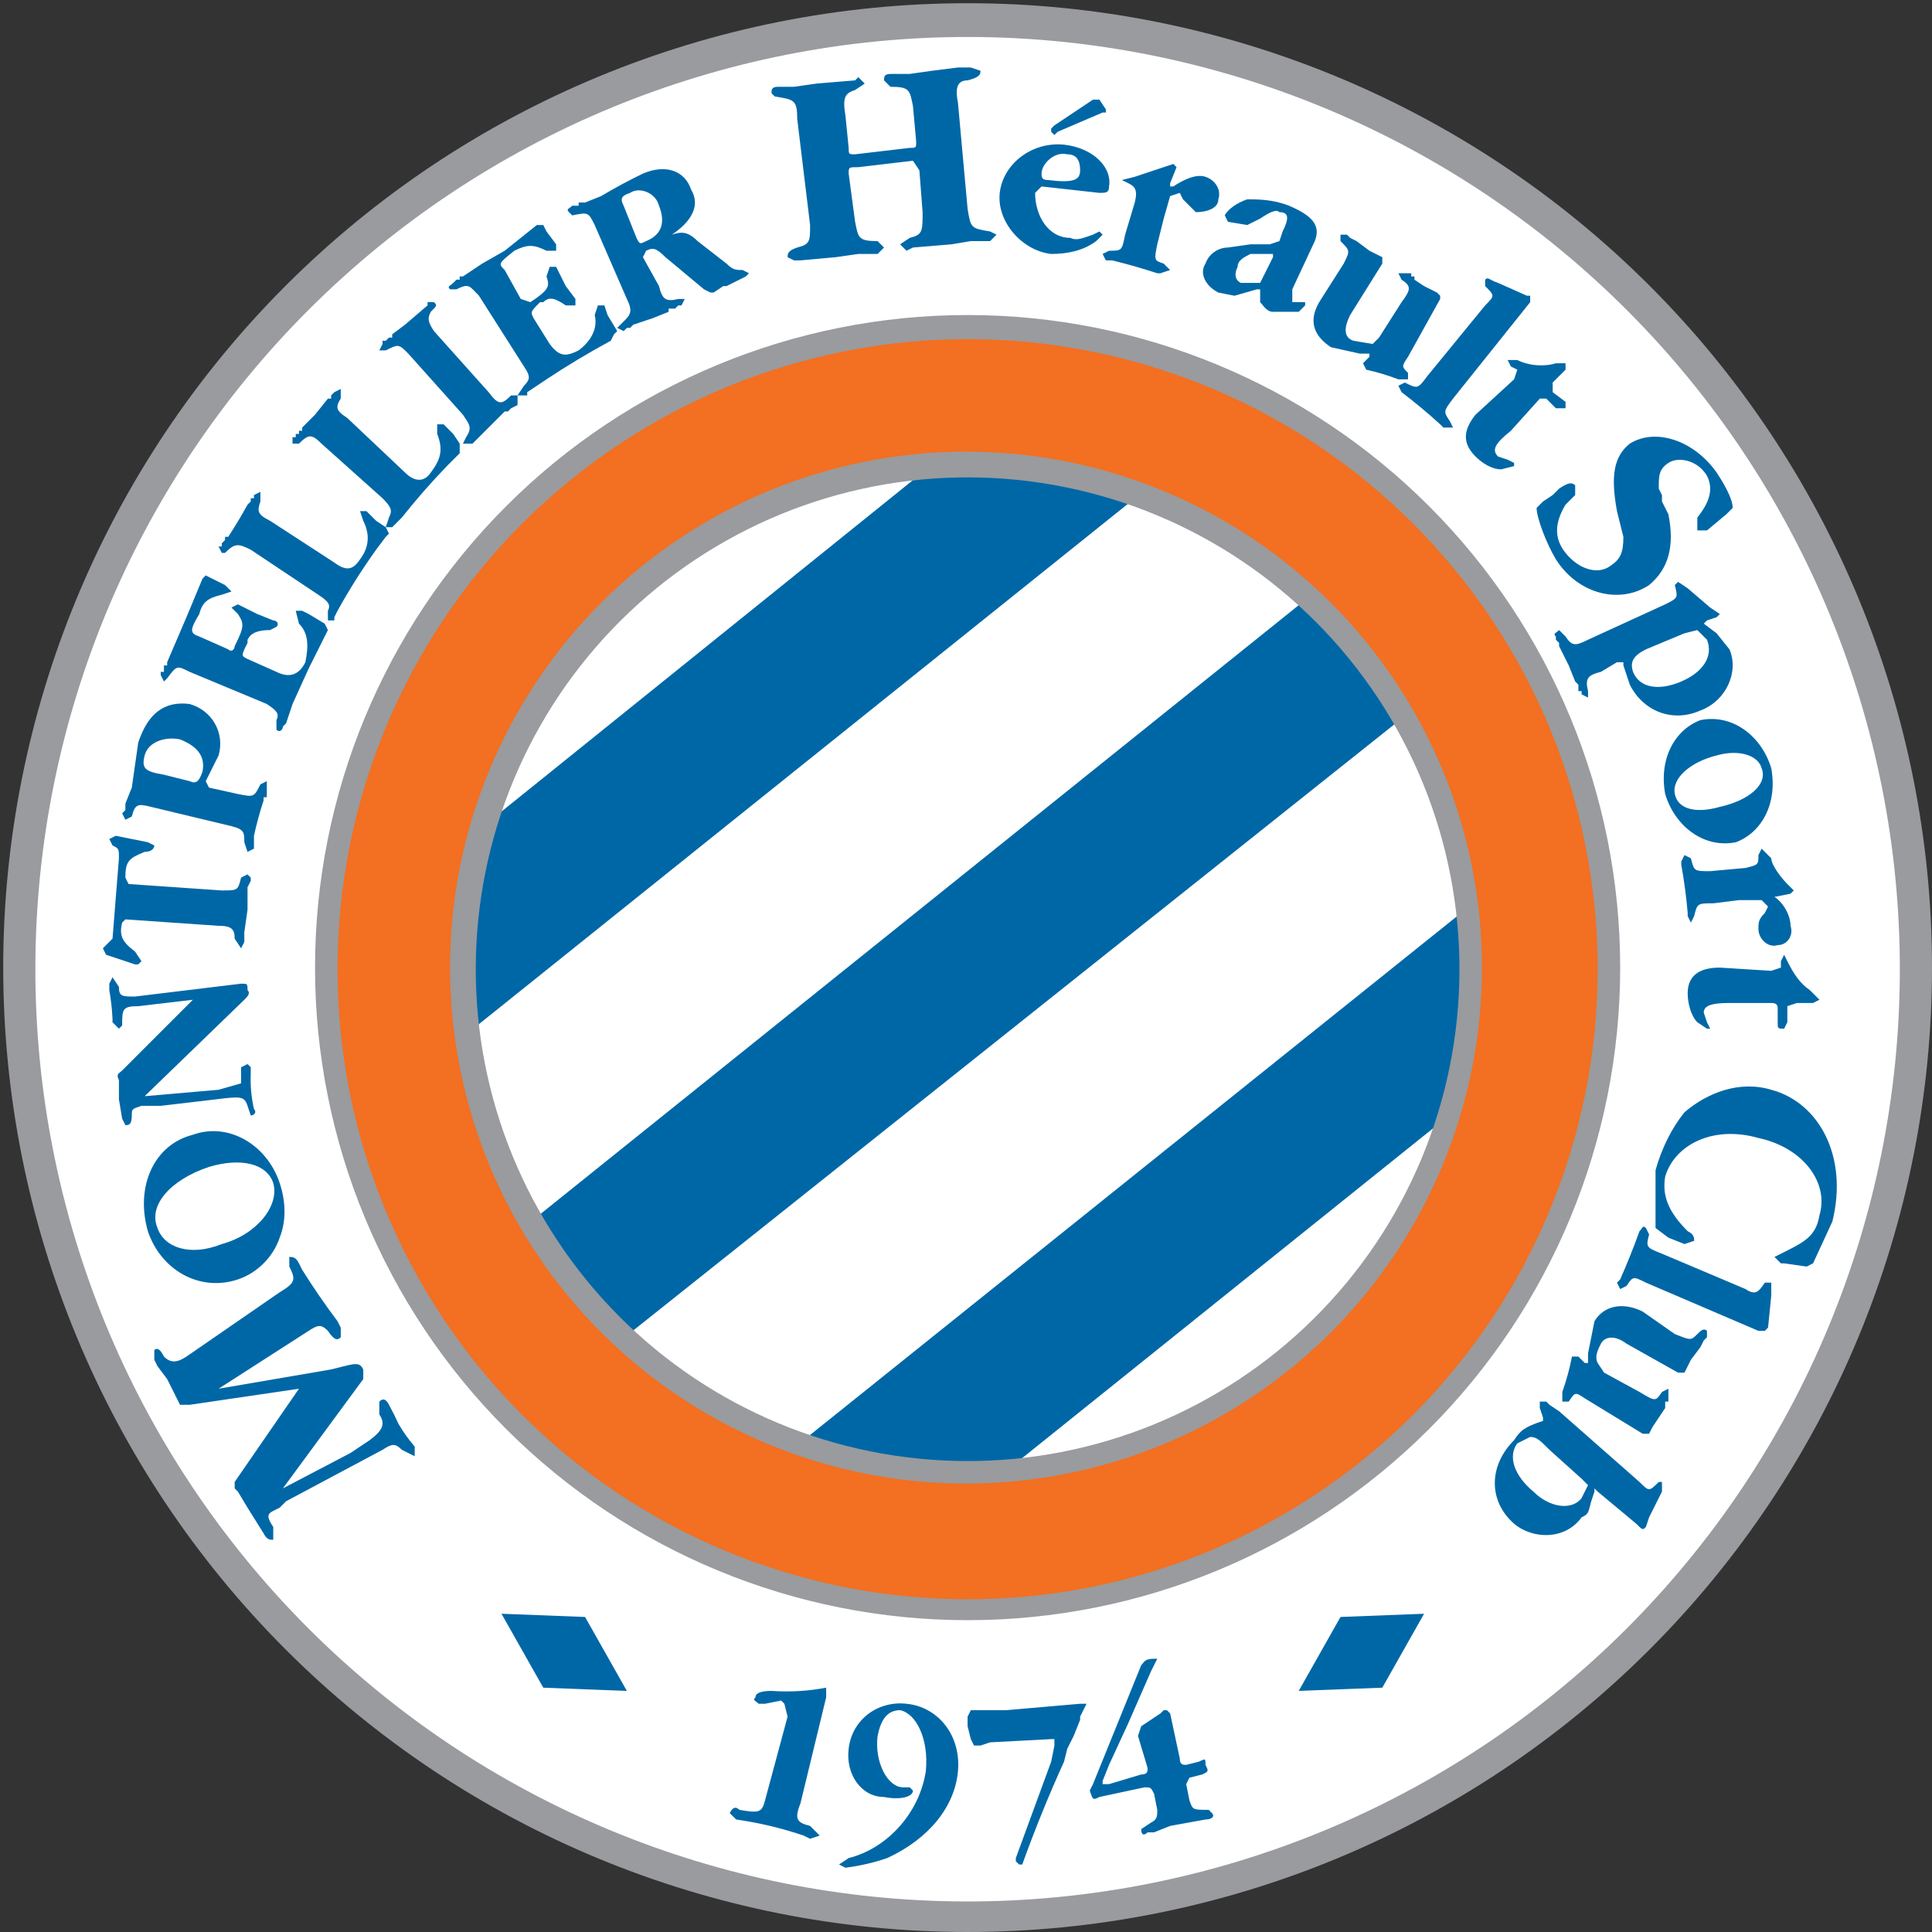 <svg width="601" height="601" viewBox="0 0 601 601" fill="none" xmlns="http://www.w3.org/2000/svg">
<rect x="0" y="0" width="601" height="601" fill="#333333" stroke="none"/>
<path d="M457 301C458.728 322.604 455.965 344.331 448.884 364.814C441.803 385.298 430.558 404.093 415.857 420.017C401.156 435.941 383.317 448.649 363.464 457.341C343.611 466.033 322.173 470.52 300.5 470.52C278.827 470.52 257.389 466.033 237.536 457.341C217.683 448.649 199.844 435.941 185.143 420.017C170.442 404.093 159.197 385.298 152.116 364.814C145.035 344.331 142.272 322.604 144 301C147.148 261.654 165 224.937 194.003 198.163C223.005 171.388 261.028 156.52 300.5 156.52C339.972 156.52 377.995 171.388 406.997 198.163C436 224.937 453.852 261.654 457 301Z" fill="white"/>
<path d="M140 301C138.251 323.142 141.102 345.407 148.375 366.394C155.647 387.381 167.184 406.636 182.258 422.948C197.333 439.261 215.62 452.278 235.969 461.18C256.318 470.083 278.289 474.679 300.5 474.679C322.711 474.679 344.682 470.083 365.031 461.18C385.38 452.278 403.667 439.261 418.742 422.948C433.816 406.636 445.353 387.381 452.625 366.394C459.898 345.407 462.749 323.142 461 301C457.81 260.621 439.517 222.927 409.77 195.437C380.022 167.946 341.005 152.679 300.5 152.679C259.995 152.679 220.978 167.946 191.23 195.437C161.483 222.927 143.19 260.621 140 301ZM147 301C147.066 280.842 151.101 260.895 158.876 242.296C166.651 223.698 178.012 206.813 192.313 192.606C206.613 178.398 223.571 167.147 242.22 159.493C260.869 151.84 280.842 147.934 301 148C321.158 148.066 341.106 152.101 359.704 159.876C378.302 167.651 395.187 179.012 409.394 193.313C423.602 207.613 434.853 224.571 442.507 243.22C450.16 261.869 454.066 281.842 454 302C453.867 342.711 437.568 381.701 408.687 410.394C379.807 439.088 340.711 455.133 300 455C259.289 454.867 220.299 438.568 191.606 409.687C162.913 380.807 146.867 341.711 147 301Z" fill="#999B9E"/>
<path d="M1 301C1 380.565 32.607 456.871 88.868 513.132C145.129 569.393 221.435 601 301 601C380.565 601 456.871 569.393 513.132 513.132C569.393 456.871 601 380.565 601 301C601 221.435 569.393 145.129 513.132 88.868C456.871 32.607 380.565 1 301 1C221.435 1 145.129 32.607 88.868 88.868C32.607 145.129 1 221.435 1 301Z" fill="#999B9E"/>
<path d="M11 301C11.133 224.087 41.813 150.377 96.293 96.085C150.772 41.794 224.587 11.367 301.5 11.5C378.413 11.633 452.123 42.313 506.414 96.793C560.706 151.272 591.133 225.087 591 302C590.867 378.913 560.187 452.623 505.707 506.915C451.228 561.206 377.413 591.633 300.5 591.5C223.587 591.367 149.877 560.687 95.585 506.207C41.294 451.728 10.867 377.913 11 301Z" fill="white"/>
<path d="M232 458L301 471L460 344L466 270L232 458Z" fill="#0067A6"/>
<path d="M464 267L224 460L302 475L463 346L471 262L464 267ZM462 278L457 342L300 468L240 456L462 278Z" fill="white"/>
<path d="M457 210L178 434L144 392L424 168L457 210Z" fill="#0067A6"/>
<path d="M422 166L139 392L177 439L462 211L424 164L422 166ZM423 173L453 210L178 429L149 393L423 173Z" fill="white"/>
<path d="M375 142C351 133 329 127 313 123L123 275L127 279V340L375 142Z" fill="#0067A6"/>
<path d="M310 120L118 274L124 280V347L382 141L376 139C352 129 329 123 313 119H312L310 120ZM313 126C327 130 347 135 368 143L131 333V278L128 275L313 126Z" fill="white"/>
<path d="M104 301C104 353.248 124.755 403.355 161.7 440.3C198.645 477.245 248.752 498 301 498C353.248 498 403.355 477.245 440.3 440.3C477.245 403.355 498 353.248 498 301C498 248.752 477.245 198.645 440.3 161.7C403.355 124.755 353.248 104 301 104C248.752 104 198.645 124.755 161.7 161.7C124.755 198.645 104 248.752 104 301ZM147 301C147.133 260.157 163.485 221.039 192.459 192.252C221.433 163.465 260.657 147.367 301.5 147.5C342.343 147.633 381.461 163.985 410.248 192.959C439.035 221.933 455.133 261.157 455 302C454.867 342.843 438.515 381.961 409.541 410.748C380.567 439.535 341.343 455.633 300.5 455.5C259.657 455.367 220.539 439.015 191.752 410.041C162.965 381.067 146.867 341.843 147 301Z" fill="#F36F21"/>
<path d="M140 301C140 343.567 156.91 384.391 187.009 414.491C217.109 444.59 257.933 461.5 300.5 461.5C343.067 461.5 383.891 444.59 413.991 414.491C444.09 384.391 461 343.567 461 301C461 258.433 444.09 217.609 413.991 187.509C383.891 157.41 343.067 140.5 300.5 140.5C257.933 140.5 217.109 157.41 187.009 187.509C156.91 217.609 140 258.433 140 301ZM148 301C148.066 280.908 152.088 261.025 159.838 242.487C167.587 223.95 178.912 207.12 193.166 192.959C207.42 178.798 224.323 167.583 242.911 159.955C261.499 152.327 281.408 148.434 301.5 148.5C321.592 148.566 341.475 152.588 360.013 160.338C378.55 168.087 395.38 179.412 409.541 193.666C423.702 207.92 434.917 224.823 442.545 243.411C450.173 261.999 454.066 281.908 454 302C453.867 342.578 437.621 381.442 408.834 410.041C380.047 438.64 341.078 454.633 300.5 454.5C259.922 454.367 221.058 438.121 192.459 409.334C163.86 380.547 147.867 341.578 148 301Z" fill="#999B9E"/>
<path d="M98 301C98 354.839 119.387 406.473 157.457 444.543C195.527 482.613 247.161 504 301 504C354.839 504 406.473 482.613 444.543 444.543C482.613 406.473 504 354.839 504 301C504 247.161 482.613 195.527 444.543 157.457C406.473 119.387 354.839 98 301 98C247.161 98 195.527 119.387 157.457 157.457C119.387 195.527 98 247.161 98 301ZM105 301C105.133 249.018 125.91 199.217 162.761 162.554C181.007 144.4 202.651 130.018 226.456 120.228C250.261 110.439 275.761 105.434 301.5 105.5C327.239 105.566 352.713 110.7 376.468 120.611C400.223 130.522 421.793 145.014 439.946 163.261C458.1 181.507 472.482 203.151 482.272 226.956C492.061 250.761 497.066 276.261 497 302C496.867 353.982 476.09 403.783 439.239 440.446C402.388 477.11 352.482 497.633 300.5 497.5C248.518 497.367 198.717 476.59 162.054 439.739C125.39 402.888 104.867 352.982 105 301Z" fill="#999B9E"/>
<path d="M59 437H56L55 435L52 429L49 425L48 423V420C49 419 50 420 51 422C53 424 55 424 58 422L87 402C92 399 92 398 90 394V391C91 391 92 391 93 393L94 395C97.433 400.491 101.103 405.829 105 411L106 413V416C105 417 104 417 102 414C100 412 99 412 96 414L68 432L103 426L107 425C111 424 112 424 113 426V429L88 463L109 452L115 448C119 445 120 443 118 440V436C119 435 120 435 121 437C122.07 438.964 123.071 440.965 124 443C125.454 445.478 127.127 447.821 129 450V453L125 451C123 449 122 449 119 451L89 467L87 469L85 470C83 471 83 472 85 475V479C84 479 83 479 82 477L77 469L74 464L73 463V461L93 432L59 437ZM49 382C46 375 53 367 65 363C75 360 83 362 85 368C87 375 80 384 69 387C59 391 51 388 49 382ZM46 383C50 395 62 402 74 398C80 396 85 391 87 385C89 380 89 374 87 368C83 356 71 349 60 353C48 356 42 369 46 383ZM43 313C38 313 38 314 38 319L37 320L35 318V317C34.864 313.981 34.53 310.975 34 308V306L35 304L37 307C37 310 38 310 42 310L75 306C77 306 77 306 77 308C78 309 77 310 76 311L45 341L68 339L75 337V332L77 331L78 332V334C77.848 337.695 78.184 341.393 79 345C80 346 79 347 78 347L77 344C76 341 75 341 67 342L50 344H44C41 345 41 345 41 347C41 350 40 350 39 350L38 348L37 342V336C36 334 37 334 38 333L60 311L43 313ZM69 277C74 277 74 277 75 273L77 272L78 273V274L77 276V283L76 290V293L75 295L73 292C73 289 72 288 68 288L39 286L38 287C37 291 38 293 42 296L44 299L43 300H42L33 297L32 295L33 294L35 292L37 267C37 264 37 264 35 263L34 261L36 260L46 262L48 263C48 264 47 265 45 265C40 267 39 268 39 273L40 275L69 277ZM51 241C45 240 44 239 45 235C46 231 51 229 56 230C61 232 64 235 63 240C62 243 61 244 59 243L51 241ZM65 245L64 243L65 241L68 235C70 228 66 221 59 219C51 218 46 222 43 231L42 238L41 245L39 250V252L38 253L39 255L41 254C42 250 43 250 47 251L72 257C76 258 76 259 76 262L77 265L79 264V260C79.811 256.284 80.812 252.613 82 249V248H83V247V245V243L81 244C79 248 79 248 74 247L65 245ZM86 209C90 211 93 210 95 206C96 201 96 197 93 194L92 190H94L96 191L101 194L102 196L101 198L96 208L91 219L89 225L88 226C88 227 87 228 86 227V224C87 222 86 221 83 219L59 209C55 207 55 207 52 211L51 212L50 210V209H51V207H52V206L55 199L58 192L63 180L64 179L66 180L70 182L72 184L69 185C65 186 63 187 62 191C59 196 59 197 62 198L71 202C72 203 73 202 73 201C76 195 76 194 74 191L72 189L74 188L80 191L85 193C86 193 87 194 86 195L84 196C80 196 78 197 77 199V200C75 204 75 204 77 205L86 209ZM78 171C74 169 73 169 70 172H69L68 170H69V169L70 168V167H71C73.117 163.738 75.118 160.403 77 157L78 156V155H79V154L81 153V156C80 159 80 160 84 162L104 175C108 178 110 177 112 174C115 170 115 166 113 162L112 159H114L117 162L120 164L121 166L120 167L117 171C112.632 177.094 108.626 183.438 105 190L104 192V193H102V190C103 188 102 187 99 185L78 171ZM100 138C97 135 96 135 93 138H91V136H92V135H93V134H94V133L98 129L102 124H103V123L104 122L106 121V124C104 127 105 128 108 130L126 147C129 150 132 150 134 147C137 143 138 140 136 135V132H138L141 135L143 138V141L139 145C134.079 150.106 129.407 155.445 125 161L123 163L122 164H120L121 161C122 159 122 158 119 155L100 138ZM152 122C155 126 156 126 159 123H161V126L159 127L158 128H157L153 132L147 138H144L145 136C147 133 146 132 144 129L127 110C124 107 124 107 120 109H118L119 107V106H120L121 105H122V104L126 101L133 95V94H135C136 95 136 95 134 97C133 99 133 100 135 103L152 122ZM171 107C174 111 176 111 180 109C184 106 186 102 185 98L186 95H188L189 98L192 103L191 104L190 106C183.157 109.699 176.484 113.703 170 118L164 122V123H161L163 120C165 118 165 117 163 114L149 92C146 89 146 88 142 90H140C139 89 140 89 141 88L142 87H143V86H144L150 82L157 78L167 70H169L170 72L173 76V78H170C166 76 164 76 160 78C155 82 155 82 157 84L162 93L165 94C171 90 171 89 170 86L171 83H173L176 89L179 93V95H176C173 93 171 92 169 94H168C165 97 165 97 166 99L171 107ZM194 64C193 62 193 61 196 60C199 58 204 60 205 64C207 69 206 73 201 75C199 76 199 76 198 74L194 64ZM181 63H180V64H178C177 65 176 65 177 66L178 67C183 66 183 66 185 70L195 93C197 97 196 98 194 100L192 102L194 103L195 102H196L197 101L203 99L208 97V96H210L211 95H212L213 93H211C207 94 206 93 205 89L200 80L201 78C203 77 204 77 207 80L219 90L221 91H222L225 89H226L232 86L233 85L231 84C229 84 228 84 226 82L217 75C214 72 212 72 209 73C215 69 218 64 215 59C213 53 207 51 200 54C195.567 56.143 191.229 58.478 187 61L182 63H181ZM283 46C285 46 285 46 285 44L284 33C283 28 283 27 277 27L275 25C275 24 275 23 277 23H283L290 22L298 21H302L305 22C305 23 305 24 301 25C298 25 297 27 298 32L301 65C302 71 302 71 308 72L310 73L308 75H302L296 76L284 77L282 78L280 76L283 74C287 73 287 72 287 66L286 53L284 50L267 52C264 52 264 52 264 54L266 69C267 74 267 75 273 75L275 77L273 79H267L260 80L249 81H247L245 80C245 79 245 78 248 77C252 76 252 75 252 70L248 37C248 31 247 31 241 30L240 29C240 28 240 27 242 27H247L254 26L266 25L267 24L269 26L266 28C263 29 262 30 263 36L264 46C264 48 264 48 266 48L283 46ZM332 48C335 48 336 50 336 53C336 56 334 57 326 56C324 56 324 55 324 54C324 51 328 47 332 48ZM342 60C344 60 345 60 345 58C346 52 340 46 331 45C321 44 312 51 311 60C310 69 318 78 327 79C332 79 337 78 341 75L343 73L342 72L340 73C337 74 335 75 333 74C326 74 322 67 322 60L324 58L342 60ZM327 41L328 42L329 41L343 35H344V34L342 31H340L328 39L327 40V41ZM353 63C354 59 353 58 351 57L349 56L353 55L362 52L365 51L366 52L364 57V58H365C368 56 372 54 375 55C378 56 380 59 379 62C379 65 375 66 372 66L368 62L367 60L364 61L362 68L360 76C359 81 359 81 362 82L364 84L361 85H360C355.386 83.49 350.716 82.156 346 81H344L343 79L345 78C349 78 349 78 350 73L353 63ZM394 84L392 88H386C384 87 384 85 385 83C385 81 387 80 389 79H396V80L394 84ZM398 75L395 76H389L382 77C379 77 376 79 375 82C373 85 375 89 379 91L384 92L391 90H392V94C393 95 394 97 396 97H404L406 95V94H402V90L409 75C411 70 408 67 401 64C396 62 391 62 388 62C385 63 382 65 381 67L382 69L388 70L392 68C395 66 397 65 398 66C401 66 401 68 399 72L398 75ZM418 82C420 78 420 78 417 75V73H419L420 74L422 75L426 78L428 79L430 80V82L420 98C418 102 418 105 421 106L427 107L429 105L436 94C439 90 439 89 436 87L435 85H439V86H440V87L443 89L447 91L448 92V93L438 111C436 114 436 114 438 116V118H435C431.745 116.756 428.402 115.753 425 115L424 113L426 111V110H423L414 108C408 104 407 99 411 93L418 82Z" fill="#0067A6"/>
<path d="M452 124C449 128 449 128 451 131L452 133H449L448 132C444.157 128.482 440.153 125.145 436 122L435 120L437 119C441 121 441 121 444 117L462 95C465 92 465 92 462 89V87C463 86 463 87 466 88L475 92H476V94L452 124ZM471 118L472 115L470 114L469 112H472C476 114 481 114 484 113H487V115L483 119V122L487 125V127H484L481 124H479L470 134C465 138 464 140 466 142L469 143L471 144V145L467 146C464 146 461 144 459 142C455 138 455 134 459 129L471 118ZM531 165H528V161C532 156 533 152 531 148C528 143 522 142 519 144C516 146 516 148 516 152L517 154V156L518 158L519 160C521 170 519 177 513 182C504 188 491 185 484 174C481 169 478 161 478 158L480 156L483 154L485 152C488 150 489 150 490 151V154L487 157C484 162 483 167 487 172C491 177 497 179 501 176C504 174 505 172 505 167L503 159C501 148 502 142 507 138C515 133 527 137 534 147C536 150 539 155 539 158L537 160L531 165ZM524 197L528 196L531 199C533 204 530 209 523 212C516 215 510 214 508 209C507 206 508 204 512 202L524 197ZM503 206H505V207L507 213C511 221 520 225 529 221C537 218 541 209 538 202L534 197L530 194L531 193L534 192L535 191L532 189L525 183L522 181L521 182C522 186 522 186 518 188L494 199C490 201 489 201 487 198L485 196C484 197 483 197 484 198V199L485 200V201L488 207L490 212L491 213V215H492V216L494 217V215C493 211 494 210 498 209L503 206ZM548 239C550 244 544 249 535 251C528 253 522 252 521 247C520 242 526 237 534 235C541 233 547 235 548 239ZM551 239C548 229 539 222 529 224C521 227 516 236 518 247C521 257 530 264 540 262C548 259 553 250 551 239ZM543 270C547 269 547 269 547 266L548 264L551 267C551 269 554 273 556 275L558 277L557 278L552 279C555 281 557 285 557 288C558 291 556 294 553 294C550 295 547 292 547 289C547 287 547 286 549 284L550 282L548 280H541L533 281C528 281 528 281 527 285L526 287L525 285V284C524.575 278.971 523.907 273.965 523 269V268L524 266L526 267C527 271 527 271 532 271L543 270ZM551 302L554 301V299L555 297L556 299C558 303 560 306 563 308L566 311L564 312H559L556 313V318L555 320C553 320 553 320 553 318V314C553 313 553 312 551 312H538C532 312 530 313 530 315L531 318L532 320H531L528 318C526 316 525 312 525 309C525 304 528 301 535 301L551 302ZM519 385L515 382V364C517 357 520 351 524 346C531 340 541 336 551 339C566 343 575 360 570 380L564 393L562 394L555 393H554L552 391L556 389C562 386 565 384 566 378C569 368 561 357 547 354C533 350 521 356 518 366C517 372 519 377 525 383C527 384 527 385 527 386L524 387L519 385Z" fill="#0067A6"/>
<path d="M512 399C508 397 508 397 506 400L504 401L503 399L504 398C506.174 393.071 508.175 388.068 510 383C511 382 511 381 512 382L513 384C512 388 512 388 517 390L543 401C546 403 547 402 549 399H551V403L550 413L549 414H547L512 399ZM521 415C526 417 526 417 528 415C529 414 530 413 531 414V416L530 417L529 419L526 423L525 425L524 427H522L506 418C502 415 499 416 498 418C497 420 496 422 497 424L499 427L510 433C515 436 515 436 517 433L519 432V436H518V438L516 441L514 444L513 446H511L493 435C490 433 490 433 488 436H486V433C487.278 429.415 488.281 425.737 489 422H491L493 424H494V421L496 411C499 406 505 405 511 408L521 415ZM492 460L494 462L492 466C489 470 482 469 477 464C471 459 469 453 472 449L476 447C478 447 479 448 482 451L492 460ZM509 474C511 476 511 476 512 475L513 472L517 464V461H516C513 464 513 464 510 461L485 439L482 437L481 436H479V438L480 441V442C474 444 473 445 471 448C463 456 463 467 471 474C477 479 487 479 492 472C494 471 494 471 495 467L496 464V463L497 464L509 474ZM249 561C247 566 248 567 252 568L255 571L252 572L250 571C243.169 568.69 236.139 567.016 229 566L227 564C228 562 229 562 230 563C236 564 237 564 238 560L245 534L244 530L243 529L238 530H236C235 529 234 529 235 528C235 527 236 526 240 526C245.686 526.402 251.4 526.066 257 525V528L249 561ZM273 540C272 548 276 556 281 556H283L284 557C284 559 280 560 275 559C268 559 263 552 264 544C265 535 273 529 282 530C292 531 299 540 298 551C297 562 289 572 276 578C271.781 579.443 267.425 580.449 263 581L261 580L264 578C276 575 286 564 288 551C289 541 285 533 280 532C276 532 274 535 273 540ZM327 548L328 543V541H327L308 542L305 543H303L302 541L301 537V534L302 532H313L336 530H338L336 534V535L334 540L332 544L331 548C326.235 558.486 321.898 569.162 318 580H317L316 579V578L327 548ZM370 560C371 563 371 563 376 563L377 564C378 565 377 566 375 566L364 568L359 570H357C356 571 355 571 355 569L358 567C360 566 360 565 360 563L359 558C358 556 358 556 356 556L342 559C340 560 340 560 339 557L340 555L355 518C356 517 356 516 359 516H360L358 520L351 536L345 549L343 554V555H345L355 552C357 552 357 551 357 550L354 540L355 537L361 533L362 532H363L364 533L367 547C367 549 368 549 369 549L373 548C375 547 375 547 375 549C376 551 376 551 374 552L370 553L369 555L370 560ZM195 526L169 525L156 502L182 503L195 526ZM404 526L430 525L443 502L417 503L404 526Z" fill="#0067A6"/>
</svg>

